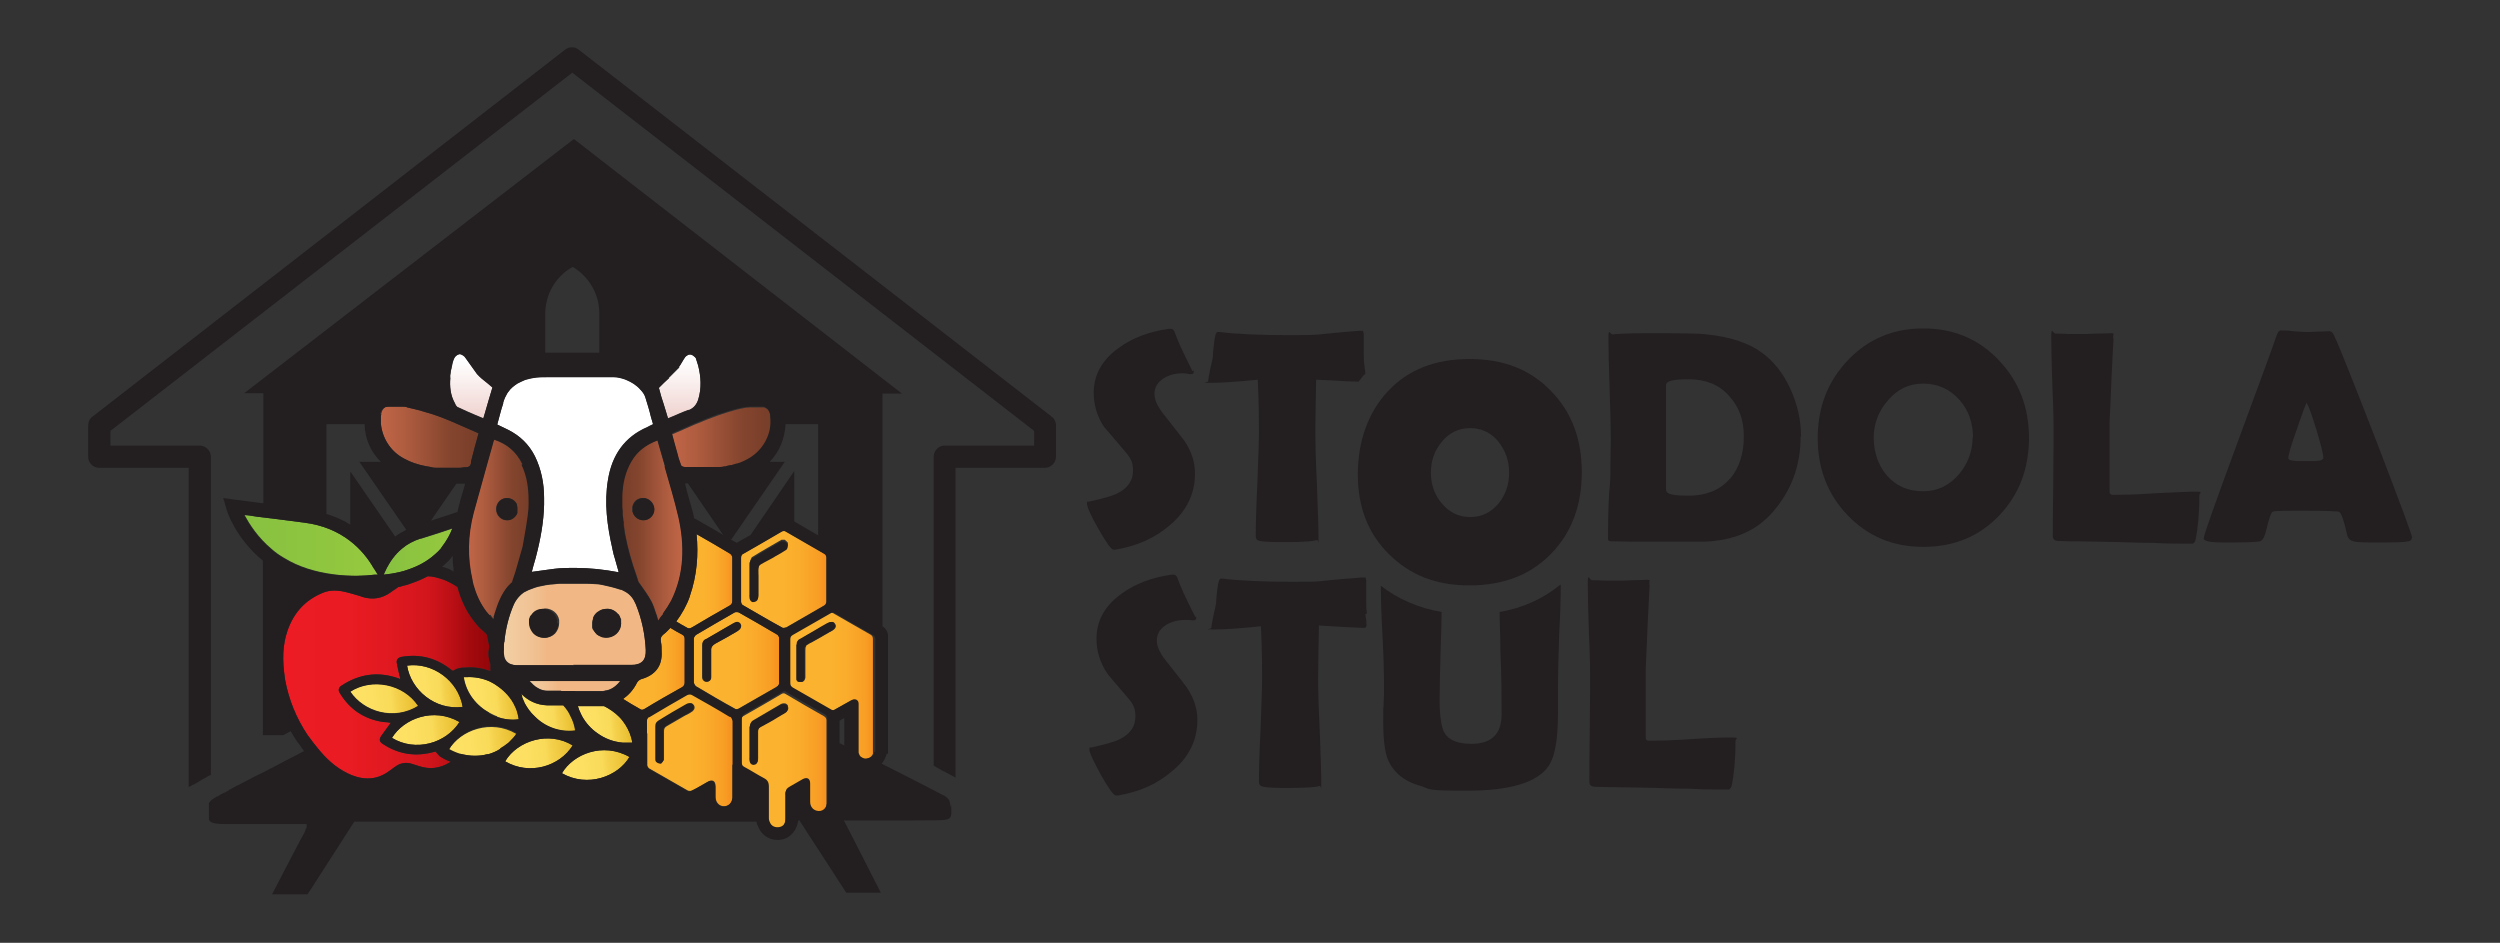 <?xml version="1.0" encoding="UTF-8"?>
<svg id="Vrstva_1" data-name="Vrstva 1" xmlns="http://www.w3.org/2000/svg" xmlns:xlink="http://www.w3.org/1999/xlink" version="1.1" viewBox="0 0 629.5 237.4">
  <rect x="0" y="0" width="629.5" height="237.4" fill="#333333" stroke="none"/>
  <defs>
    <style>
      .cls-1 {
        fill: url(#linear-gradient);
      }

      .cls-1, .cls-2, .cls-3, .cls-4, .cls-5, .cls-6, .cls-7, .cls-8, .cls-9, .cls-10, .cls-11, .cls-12, .cls-13, .cls-14, .cls-15, .cls-16, .cls-17, .cls-18, .cls-19, .cls-20, .cls-21, .cls-22, .cls-23, .cls-24, .cls-25, .cls-26, .cls-27, .cls-28, .cls-29 {
        stroke-width: 0px;
      }

      .cls-2 {
        fill: url(#Nepojmenovaný_přechod_12);
      }

      .cls-3 {
        fill: url(#Nepojmenovaný_přechod_82);
      }

      .cls-4 {
        fill: url(#Nepojmenovaný_přechod_88);
      }

      .cls-5 {
        fill: url(#Nepojmenovaný_přechod_46);
      }

      .cls-6 {
        fill: url(#Nepojmenovaný_přechod_43);
      }

      .cls-7 {
        fill: url(#Nepojmenovaný_přechod_112-2);
      }

      .cls-8 {
        fill: url(#Nepojmenovaný_přechod_112);
      }

      .cls-9 {
        fill: #231f20;
      }

      .cls-10 {
        fill: url(#linear-gradient-2);
      }

      .cls-11 {
        fill: #fff;
      }

      .cls-12 {
        fill: url(#Nepojmenovaný_přechod_88-4);
      }

      .cls-13 {
        fill: url(#Nepojmenovaný_přechod_88-3);
      }

      .cls-14 {
        fill: url(#Nepojmenovaný_přechod_88-2);
      }

      .cls-15 {
        fill: url(#Nepojmenovaný_přechod_82-2);
      }

      .cls-16 {
        fill: url(#Nepojmenovaný_přechod_12-4);
      }

      .cls-17 {
        fill: url(#Nepojmenovaný_přechod_12-3);
      }

      .cls-18 {
        fill: url(#Nepojmenovaný_přechod_12-2);
      }

      .cls-19 {
        fill: url(#Nepojmenovaný_přechod_12-5);
      }

      .cls-20 {
        fill: url(#Nepojmenovaný_přechod_12-6);
      }

      .cls-21 {
        fill: url(#Nepojmenovaný_přechod_12-7);
      }

      .cls-22 {
        fill: url(#Nepojmenovaný_přechod_12-8);
      }

      .cls-23 {
        fill: url(#Nepojmenovaný_přechod_12-9);
      }

      .cls-24 {
        fill: url(#Nepojmenovaný_přechod_46-4);
      }

      .cls-25 {
        fill: url(#Nepojmenovaný_přechod_46-5);
      }

      .cls-26 {
        fill: url(#Nepojmenovaný_přechod_46-3);
      }

      .cls-27 {
        fill: url(#Nepojmenovaný_přechod_46-6);
      }

      .cls-28 {
        fill: url(#Nepojmenovaný_přechod_46-7);
      }

      .cls-29 {
        fill: url(#Nepojmenovaný_přechod_46-2);
      }
    </style>
    <linearGradient id="Nepojmenovaný_přechod_12" data-name="Nepojmenovaný přechod 12" x1="88.5" y1="176.7" x2="105.1" y2="175.2" gradientUnits="userSpaceOnUse">
      <stop offset="0" stop-color="#fee265"/>
      <stop offset=".3" stop-color="#fde062"/>
      <stop offset=".6" stop-color="#f9da59"/>
      <stop offset=".7" stop-color="#f4d04b"/>
      <stop offset=".9" stop-color="#ecc336"/>
      <stop offset="1" stop-color="#e6b826"/>
    </linearGradient>
    <linearGradient id="Nepojmenovaný_přechod_12-2" data-name="Nepojmenovaný přechod 12" x1="103" y1="173.4" x2="115.9" y2="172.3" xlink:href="#Nepojmenovaný_přechod_12"/>
    <linearGradient id="Nepojmenovaný_přechod_12-3" data-name="Nepojmenovaný přechod 12" x1="98.6" y1="184.6" x2="115.8" y2="183" xlink:href="#Nepojmenovaný_přechod_12"/>
    <linearGradient id="Nepojmenovaný_přechod_12-4" data-name="Nepojmenovaný přechod 12" x1="112.8" y1="187.5" x2="130" y2="186" xlink:href="#Nepojmenovaný_přechod_12"/>
    <linearGradient id="Nepojmenovaný_přechod_12-5" data-name="Nepojmenovaný přechod 12" x1="117.2" y1="176.4" x2="130.2" y2="175.2" xlink:href="#Nepojmenovaný_přechod_12"/>
    <linearGradient id="Nepojmenovaný_přechod_12-6" data-name="Nepojmenovaný přechod 12" x1="131.7" y1="180" x2="144.5" y2="178.8" xlink:href="#Nepojmenovaný_přechod_12"/>
    <linearGradient id="Nepojmenovaný_přechod_12-7" data-name="Nepojmenovaný přechod 12" x1="127.1" y1="190.5" x2="144.3" y2="189" xlink:href="#Nepojmenovaný_přechod_12"/>
    <linearGradient id="Nepojmenovaný_přechod_12-8" data-name="Nepojmenovaný přechod 12" x1="141.4" y1="193.4" x2="158.6" y2="191.9" xlink:href="#Nepojmenovaný_přechod_12"/>
    <linearGradient id="Nepojmenovaný_přechod_12-9" data-name="Nepojmenovaný přechod 12" x1="146" y1="182.9" x2="158.8" y2="181.8" xlink:href="#Nepojmenovaný_přechod_12"/>
    <linearGradient id="Nepojmenovaný_přechod_46" data-name="Nepojmenovaný přechod 46" x1="162.9" y1="188.9" x2="184.4" y2="188.9" gradientUnits="userSpaceOnUse">
      <stop offset="0" stop-color="#fcb430"/>
      <stop offset=".5" stop-color="#fbb22e"/>
      <stop offset=".7" stop-color="#faab2b"/>
      <stop offset=".9" stop-color="#f89e25"/>
      <stop offset="1" stop-color="#f7911e"/>
    </linearGradient>
    <linearGradient id="Nepojmenovaný_přechod_46-2" data-name="Nepojmenovaný přechod 46" x1="186.6" y1="191.8" x2="208.1" y2="191.8" xlink:href="#Nepojmenovaný_přechod_46"/>
    <linearGradient id="Nepojmenovaný_přechod_46-3" data-name="Nepojmenovaný přechod 46" x1="198.5" y1="172.6" x2="220" y2="172.6" xlink:href="#Nepojmenovaný_přechod_46"/>
    <linearGradient id="Nepojmenovaný_přechod_46-4" data-name="Nepojmenovaný přechod 46" x1="186.6" y1="145.8" x2="208.1" y2="145.8" xlink:href="#Nepojmenovaný_přechod_46"/>
    <linearGradient id="Nepojmenovaný_přechod_46-5" data-name="Nepojmenovaný přechod 46" x1="174.7" y1="166.4" x2="196.2" y2="166.4" xlink:href="#Nepojmenovaný_přechod_46"/>
    <linearGradient id="Nepojmenovaný_přechod_46-6" data-name="Nepojmenovaný přechod 46" x1="156.9" y1="168.4" x2="172.5" y2="168.4" xlink:href="#Nepojmenovaný_přechod_46"/>
    <linearGradient id="Nepojmenovaný_přechod_46-7" data-name="Nepojmenovaný přechod 46" x1="170.3" y1="146.3" x2="184.4" y2="146.3" xlink:href="#Nepojmenovaný_přechod_46"/>
    <linearGradient id="linear-gradient" x1="61.6" y1="137.4" x2="95.1" y2="137.4" gradientUnits="userSpaceOnUse">
      <stop offset="0" stop-color="#87c140"/>
      <stop offset="1" stop-color="#95c93f"/>
    </linearGradient>
    <linearGradient id="linear-gradient-2" x1="96.5" y1="138.9" x2="113.9" y2="138.9" xlink:href="#linear-gradient"/>
    <linearGradient id="Nepojmenovaný_přechod_43" data-name="Nepojmenovaný přechod 43" x1="71.4" y1="170.5" x2="123.5" y2="170.5" gradientUnits="userSpaceOnUse">
      <stop offset="0" stop-color="#ed1c24"/>
      <stop offset=".3" stop-color="#ea1b23"/>
      <stop offset=".5" stop-color="#e11920"/>
      <stop offset=".7" stop-color="#d2151c"/>
      <stop offset=".8" stop-color="#bd1016"/>
      <stop offset=".9" stop-color="#a30a0e"/>
      <stop offset="1" stop-color="#920609"/>
    </linearGradient>
    <linearGradient id="Nepojmenovaný_přechod_82" data-name="Nepojmenovaný přechod 82" x1="133.4" y1="172.7" x2="156.3" y2="172.7" gradientUnits="userSpaceOnUse">
      <stop offset="0" stop-color="#f2cfa5"/>
      <stop offset=".2" stop-color="#f1c293"/>
      <stop offset=".3" stop-color="#f1b885"/>
    </linearGradient>
    <linearGradient id="Nepojmenovaný_přechod_82-2" data-name="Nepojmenovaný přechod 82" x1="126.8" y1="157.2" x2="162.8" y2="157.2" xlink:href="#Nepojmenovaný_přechod_82"/>
    <linearGradient id="Nepojmenovaný_přechod_88" data-name="Nepojmenovaný přechod 88" x1="169" y1="110.1" x2="194.1" y2="110.1" gradientUnits="userSpaceOnUse">
      <stop offset="0" stop-color="#c26647"/>
      <stop offset=".3" stop-color="#ab5a3e"/>
      <stop offset=".7" stop-color="#85452e"/>
      <stop offset="1" stop-color="#773e29"/>
    </linearGradient>
    <linearGradient id="Nepojmenovaný_přechod_88-2" data-name="Nepojmenovaný přechod 88" x1="95.6" y1="110.2" x2="120.6" y2="110.2" xlink:href="#Nepojmenovaný_přechod_88"/>
    <linearGradient id="Nepojmenovaný_přechod_88-3" data-name="Nepojmenovaný přechod 88" x1="117.9" y1="133.4" x2="133.1" y2="133.4" xlink:href="#Nepojmenovaný_přechod_88"/>
    <linearGradient id="Nepojmenovaný_přechod_88-4" data-name="Nepojmenovaný přechod 88" x1="171.8" y1="133.5" x2="156.5" y2="133.5" xlink:href="#Nepojmenovaný_přechod_88"/>
    <linearGradient id="Nepojmenovaný_přechod_112" data-name="Nepojmenovaný přechod 112" x1="171" y1="105.4" x2="171" y2="89.1" gradientUnits="userSpaceOnUse">
      <stop offset="0" stop-color="#efd2ce"/>
      <stop offset=".6" stop-color="#faf1f0"/>
      <stop offset=".9" stop-color="#fff"/>
    </linearGradient>
    <linearGradient id="Nepojmenovaný_přechod_112-2" data-name="Nepojmenovaný přechod 112" x1="118.6" y1="105.4" x2="118.6" y2="89.1" xlink:href="#Nepojmenovaný_přechod_112"/>
  </defs>
  <g>
    <path class="cls-2" d="M105.3,177.7c-6.1,3.8-13.7,1.5-17.1-3.6,5.4-3.5,13.4-2,17.1,3.6Z"/>
    <path class="cls-18" d="M102.5,167.6c6.3-.9,12.9,3.7,14,10.4-6.9.9-13-4.2-14-10.4Z"/>
    <path class="cls-17" d="M115.7,181.8c-3.4,5.4-11.1,7.6-17,4,2.9-4.8,10.4-7.8,17-4Z"/>
    <path class="cls-16" d="M115.8,190s0,0,0,0c-1-.3-1.9-.7-2.8-1.2,2.9-4.9,10.6-7.8,17-4-.3.5-.6.9-1,1.3,0,0-.2.2-.3.3-.4.4-.7.8-1.2,1.1s-.9.7-1.3.9c0,0-.2.1-.3.2-.9.6-1.9,1-2.9,1.3-.1,0-.2,0-.3,0-1,.3-2.1.4-3.2.4h0s0,0,0,0c-1.2,0-2.4-.2-3.6-.5Z"/>
    <path class="cls-19" d="M125.3,180.4c-.7-.2-1.4-.6-2-.9,0,0,0,0,0,0-3.3-1.8-5.9-5-6.5-9,.3,0,.5,0,.8,0,2-.1,4,.3,5.8,1.1h0c.5.3,1,.5,1.4.8h0c2.2,1.4,4,3.3,5,5.6.4.8.6,1.6.8,2.5h0c0,.2,0,.4.1.6-1.8.3-3.8,0-5.6-.6h.1Z"/>
    <path class="cls-20" d="M144.9,184c-3.9.5-7.7-.9-10.3-3.6h0c-1.1-1-1.9-2.2-2.6-3.5-.2-.4-.4-.9-.6-1.4v-.2c-.1-.2-.1-.4-.2-.6,1.7,1.7,3.8,2.8,6.5,2.9,1.4,0,2.7,0,4.1,0,.7.8,1.4,1.7,1.8,2.7h0c.6,1.1,1,2.3,1.2,3.6Z"/>
    <path class="cls-21" d="M144.2,187.7c-3.3,5.3-10.9,7.6-17,4,3.1-5.2,11-7.7,17-4Z"/>
    <path class="cls-22" d="M141.5,194.7c2.8-4.8,10.3-7.9,17-4.1-2.9,4.9-10.5,7.8-17,4.1Z"/>
    <path class="cls-23" d="M156.8,187c-2.3-.2-4.5-1-6.4-2.4h0c-1.6-1.1-2.9-2.6-3.8-4.2h0c-.1-.2-.2-.4-.3-.6-.3-.6-.6-1.3-.8-2,2,0,4,0,6,0,.2,0,.4,0,.6,0,1.4.7,2.7,1.6,3.8,2.7h0c1.2,1.2,2.1,2.7,2.7,4.2h0c.3.8.5,1.5.6,2.3-.4,0-.8,0-1.2,0-.3,0-.6,0-.9,0h-.3Z"/>
  </g>
  <g>
    <path class="cls-5" d="M166.5,192.2c.3-.2.6-.7.7-1,0,0,0-.1,0-.2,0-2.3,0-4.6,0-6.9,0-.6.2-1,.8-1.3,1.4-.8,2.8-1.6,4.3-2.5.2-.1.5-.3.8-.4.2-.1.5-.3.7-.4.2-.1.4-.3.6-.4.3-.3.5-.6.5-.9,0-.2,0-.3-.1-.5,0,0-.1-.2-.2-.3s-.2-.1-.3-.2c-.4-.2-.9,0-1.5.3-1.1.6-2.2,1.3-3.3,1.9-.5.3-1,.6-1.5.9-.6.3-1.2.7-1.8,1.1-.7.4-1,.8-1,1.6,0,.5,0,1.1,0,1.6v2.3h0c0,1.1,0,2.1,0,3.1,0,.3,0,.7,0,1,0,0,0,.2,0,.3,0,.3.1.5.3.7.2.2.6.3.9.3,0,0,.2,0,.2,0ZM162.9,184.6v-3.3c0-.3.2-.8.5-.9h.1c3.2-1.9,6.4-3.8,9.6-5.6.3-.1.8-.2,1.1,0,3.2,1.8,6.4,3.6,9.5,5.5,0,0,0,0,.2,0,.3.2.5.7.6,1.1,0,3.2,0,6.3,0,9.5v9.1c0,.3,0,.5,0,.8-.1,1.3-1,2.2-2.2,2.2-1.2,0-2.1-1-2.1-2.3v-2.6c0-1.5-.8-2-2.1-1.2-1.3.7-2.5,1.5-3.8,2.1-.3.2-.9.2-1.2,0-3.2-1.8-6.4-3.7-9.6-5.5-.3-.2-.5-.6-.5-.9,0-1.9,0-3.8,0-5.6,0-.8,0-1.5,0-2.3Z"/>
    <path class="cls-29" d="M188.8,190.9c0,1,.4,1.5,1.1,1.5s0,0,0,0c.2,0,.3,0,.4-.1.4-.2.6-.6.6-1.3,0-2.3,0-4.5,0-6.8,0-.6.2-1,.7-1.3,1.5-.8,2.9-1.7,4.4-2.5.3-.2.7-.4,1-.6.2-.1.5-.3.7-.4.2,0,.3-.2.5-.4.3-.3.4-.7.2-1.1,0,0,0-.1,0-.2,0,0,0-.1-.1-.2-.2-.2-.3-.3-.6-.4-.1,0-.3,0-.5,0-.2,0-.4.1-.6.2-2.3,1.4-4.7,2.7-7,4.1-.4.2-.7.8-.7,1.3,0,1.3,0,2.7,0,4h0v4.1ZM186.6,192.5c0-2.6,0-5.3,0-7.9,0-1.1,0-2.1,0-3.2,0-.5.2-.8.6-1.1,0,0,0,0,0,0,3.2-1.8,6.3-3.6,9.5-5.5.4-.3.8-.3,1.2,0,0,0,0,0,0,0,3.2,1.9,6.3,3.7,9.5,5.5.5.3.7.6.7,1.1,0,3.5,0,7,0,10.5s0,6.9,0,10.4c0,1.7-1.3,2.8-2.8,2.3-.9-.3-1.5-1.1-1.5-2.2,0-1.5,0-3.1,0-4.6,0-1.3-.8-1.7-1.9-1.1-1.1.6-2.2,1.3-3.3,1.9-.7.4-1,.8-.9,1.6,0,2.1,0,4.2,0,6.2,0,1.5-.8,2.4-2.1,2.4-1,0-1.7-.5-2-1.4,0-.3-.2-.6-.2-1,0-2.7,0-5.4,0-8,0-1.1-.3-1.7-1.3-2.2-1.7-.9-3.2-1.9-4.9-2.8-.5-.3-.6-.5-.6-1.1Z"/>
    <path class="cls-26" d="M200.7,171.1c0,.3.3.5.6.6,0,0,.2,0,.3,0s.3,0,.5,0c.4-.2.6-.5.7-1.1,0-.2,0-.4,0-.6,0-1,0-2,0-3h0c0-1.1,0-2,0-3.1,0-.5,0-.9.2-1.2,0-.2.2-.3.4-.4s.2-.1.3-.2c0,0,.2,0,.3-.2,0,0,.2,0,.3-.1,1.3-.7,2.5-1.4,3.7-2.1.5-.3,1-.6,1.6-.9.8-.5,1.1-1.1.7-1.7-.2-.3-.4-.5-.7-.5-.3,0-.7,0-1.1.3-1,.6-2,1.2-3.1,1.8-1.3.7-2.5,1.5-3.8,2.2-.2,0-.4.2-.5.4-.2.3-.4.6-.3,1v4.1c0,1.4,0,2.8,0,4.3,0,.2,0,.3,0,.4ZM208.6,178.5c-3.2-1.8-6.4-3.7-9.6-5.5-.4-.3-.6-.5-.6-1.1,0-3.7,0-7.3,0-11,0-.5.1-.8.6-1.1,3.2-1.8,6.4-3.7,9.6-5.5.3-.2.8-.2,1,0,3.2,1.8,6.4,3.7,9.6,5.5.5.3.6.6.6,1.2,0,4.6,0,9.2,0,13.8s0,8.9,0,13.4c0,.4,0,.8,0,1.2,0,.1,0,.2,0,.4-.2.5-.6.9-1.1,1.1-.2,0-.4.1-.6.2-.2,0-.4,0-.6,0s-.4-.1-.6-.2-.2-.1-.3-.2c0,0-.1,0-.2-.1-.1-.1-.2-.3-.3-.4h0c0-.2-.2-.4-.2-.6,0-.2,0-.3,0-.5,0-3.7,0-7.3,0-11s0-.5,0-.8c0-1-.9-1.4-1.7-.9-1.4.8-2.7,1.5-4.1,2.3-.4.3-.8.3-1.2,0Z"/>
    <path class="cls-24" d="M188.8,149.9c0,.6.3,1.1.7,1.3,0,0,.2,0,.3,0h.1c.8,0,1.1-.6,1.1-1.3,0-.8,0-1.6,0-2.4v-.9c0-.4,0-.8,0-1.2,0-.3,0-.6,0-.9,0-.8-.1-1.7.2-2.3.1-.2.3-.4.5-.5s.4-.3.7-.4c.5-.3,1.1-.5,1.5-.8.5-.3.9-.5,1.4-.8.9-.5,1.8-1,2.7-1.6.2-.1.3-.4.4-.7,0-.2,0-.4,0-.6,0-.3-.5-.6-.8-.9-.1,0-.2,0-.3,0-.1,0-.2,0-.3,0s0,0-.2,0c-2.4,1.4-4.9,2.8-7.3,4.3-.2,0-.3.3-.4.5s-.2.5-.2.7h0c0,2.8,0,5.5,0,8.2ZM186.6,145.8c0-1.8,0-3.6,0-5.4,0-.6.2-.9.7-1.1,3.2-1.8,6.4-3.7,9.5-5.5.4-.2.7-.3,1.1,0,3.2,1.9,6.5,3.7,9.7,5.6.3.2.5.6.5.9,0,3.7,0,7.5,0,11.2,0,.3-.3.8-.5.9-1.3.7-2.5,1.5-3.8,2.2-2,1.1-3.9,2.3-5.9,3.4-.3.1-.8.2-1,0-3.3-1.8-6.5-3.7-9.8-5.6-.3-.1-.5-.6-.5-.9,0-1.5,0-2.9,0-4.4h0v-1.2Z"/>
    <path class="cls-25" d="M184.6,157c-2.3,1.3-4.6,2.7-6.9,4,0,0,0,0-.1,0-.5.3-.8.8-.8,1.4,0,1.3,0,2.6,0,3.9v2.1c0,.7,0,1.4,0,2.1,0,.3,0,.5.2.7.2.3.5.5.9.5h0c.7,0,1-.5,1.1-1.1v-.7c0-.8,0-1.5,0-2.2,0-1.3,0-2.5,0-3.7,0-.1,0-.2,0-.3,0-.8.4-1.2,1.1-1.6,1.9-1,3.7-2.1,5.5-3.1.5-.3.8-.6.8-1,0-.2,0-.4-.1-.7,0,0,0,0,0,0-.4-.6-1-.7-1.8-.2ZM174.7,171.9c0-3.7,0-7.4,0-11.1,0-.3.3-.7.5-.9,3.2-1.9,6.5-3.8,9.8-5.7.2-.1.7-.1,1,0,3.2,1.8,6.5,3.7,9.7,5.6.3.2.5.6.5,1,0,1.9,0,3.7,0,5.6s0,3.6,0,5.4c0,.5-.1.8-.6,1.1-3.2,1.8-6.4,3.7-9.6,5.5-.3.2-.8.2-1,0-3.3-1.8-6.5-3.7-9.7-5.6-.3-.2-.5-.6-.6-1Z"/>
    <path class="cls-27" d="M161.1,178.5c-1.4-.8-2.8-1.6-4.2-2.5,1.4-1,2.6-2.3,3.5-4.1.2-.4.7-.8,1.1-.9,3.5-1,5.3-3.3,5.1-6.9,0-.9,0-1.7-.2-2.6-.1-.7,0-1.2.6-1.7.7-.5,1.2-1.1,1.8-1.7,1,.6,2,1.2,3,1.7.5.3.6.6.6,1.1,0,1.9,0,3.8,0,5.6s0,3.6,0,5.4c0,.5-.2.8-.6,1.1-3.2,1.8-6.4,3.6-9.5,5.5-.5.3-.8.3-1.2,0Z"/>
    <path class="cls-28" d="M170.3,156.4c1.4-1.9,2.6-4,3.4-6.3,1.8-5.2,2.2-10.4,1.7-15.6h0c2.8,1.6,5.6,3.2,8.4,4.9.3.2.6.6.6,1,0,1.2,0,2.3,0,3.5h0c0,.7,0,1.4,0,2.1,0,1.8,0,3.6,0,5.3,0,.6-.2.9-.7,1.2-3.2,1.8-6.3,3.6-9.5,5.5-.5.3-.9.3-1.3,0-.9-.5-1.8-1-2.6-1.5Z"/>
  </g>
  <path class="cls-1" d="M94.2,143.1l1,1.6h-.5s-.3,0-.3,0c-2.3.3-6,.5-10.4-.1-4.6-.6-8.8-1.9-12.4-4.1-1.2-.7-2.2-1.4-3.1-2.2-3.6-3-5.7-6.4-6.9-8.6.8,0,1.8.2,3.1.4,2.7.3,6.5.8,11.9,1.5,9.6,1.2,14.9,6.9,17.5,11.5Z"/>
  <path class="cls-10" d="M105.9,135.7c3.8-1.2,6.3-2,8-2.6-.5,1.4-1.4,3.1-2.8,4.9-.4.5-1,1.1-1.6,1.6h0c-1.9,1.7-4.2,3-7,3.9-.6.2-1.2.4-1.7.5-1.7.4-3.1.6-4.2.7l.8-1.7c.8-1.5,2-3.4,4-5,1.2-1,2.7-1.8,4.5-2.4Z"/>
  <path class="cls-6" d="M100.3,170.8c-5.1-1.8-9.9-1.1-14.4,1.9-.6.4-.8,1.1-.4,1.7,2.5,4.2,6.2,6.7,11,7.4.6,0,1.3.1,1.9.2-.1.2-.2.3-.3.4-.7,1-1.4,1.9-2.1,2.9-.6.9-.5,1.5.5,2.1,4,2.6,8.3,3.2,12.9,1.9.2,0,.3,0,.5-.1,0,0,0,.1-.1.2.3.3.6.7.9,1,.9.6,1.8,1.1,2.8,1.4,0,0-.2.1-.3.2-2.5,1.5-5,1.8-7.7.9-.7-.2-1.3-.4-1.9-.6-1.4-.4-2.8-.2-4,.7l-.3.2-1.1.8c-2.9,2.2-6,2.6-9.6,1.2-2.9-1.2-5.5-3.1-8.1-6.2-1.1-1.3-2.1-2.6-3.1-4-2.8-4.2-4.7-8.9-5.6-13.8-.8-5.2-.6-8.9.6-12.4,1.6-4.6,4.5-7.7,8.8-9.5,1.9-.8,3.9-.8,6.7,0,1,.3,1.9.5,2.8.8l.5.2c2.6.8,5,.4,7.1-1.1l.7-.5c.5-.3.9-.6,1.3-.9.4,0,.8-.2,1.2-.3.6-.1,1.3-.3,2-.6,1.5-.5,2.9-1.1,4.2-1.8,1.3,0,2.6.4,4.1.9,1.2.5,2.3,1.1,3.4,1.8,1,3.8,2.7,7.2,5.5,10.2.6.6,1.4,1.2,1.9,1.8.2.9.4,1.9.6,2.9,0,.6-.2,1.1-.2,1.7,0,1.1.2,2,.5,2.9,0,.6,0,1.1,0,1.7-1.9-.7-4-1.1-6.2-.9-.6,0-1.2,0-1.8.2-.5,0-1,.4-1.4.6,0,0-.2,0-.3-.1-3.8-3.1-8-4.2-12.7-3.4-.9.2-1.3.7-1.2,1.5.2,1.2.5,2.4.8,3.6,0,.1,0,.3.1.5-.2,0-.4-.2-.5-.2Z"/>
  <g>
    <path class="cls-3" d="M141.3,173.9c-1.1,0-2.2,0-3.4,0-.9,0-1.7-.2-2.5-.7-.8-.4-1.4-1.1-2.1-1.8h22.9c-1,1.3-2.1,2.1-3.4,2.4-.4,0-.7.2-1.1.2-2.3,0-4.6,0-6.9,0s-1.5,0-2.3,0-.8,0-1.2,0,0,0,0,0Z"/>
    <path class="cls-15" d="M155.6,154.7c-.6-.8-1.6-1.4-2.7-1.4-.9,0-1.7.2-2.3.7,0,0-.1,0-.2.1-.5.4-.9.9-1.1,1.5,0,0,0,.1,0,.2,0,.3-.2.7-.2,1h0c0,.4,0,.7,0,1,0,0,0,.1,0,.2,0,.3.2.6.4.8h0c.2.3.4.5.6.8,0,0,0,0,.1,0,.2.2.5.4.8.5.5.2,1,.3,1.5.4,2.1,0,3.8-1.5,3.9-3.6h0c0-.3,0-.6,0-.8v-.2c-.1-.2-.2-.4-.3-.6h0c-.1-.3-.2-.5-.4-.7,0,0,0,0,0,0ZM136.9,153.3c-.9,0-1.8.4-2.4.9-.2.2-.4.4-.5.6h0c-.1.2-.3.4-.4.6,0,0,0,0,0,0,0,.2-.2.4-.2.6,0,0,0,0,0,.1,0,.3,0,.5,0,.8,0,.8.2,1.5.7,2.1.7,1,1.8,1.6,3.1,1.6,1,0,1.9-.4,2.6-1.1.6-.7,1-1.6,1-2.6,0-.3,0-.5,0-.8-.3-1.7-1.8-2.9-3.6-2.9ZM127,161.7c.3-3.3,1.1-6.5,2.4-9.5.2-.4.4-.8.7-1.2.5-.7,1.1-1.3,1.8-1.8.4-.2.8-.4,1.2-.6,0,0,0,0,0,0,.5-.2,1.1-.4,1.6-.6.5-.2,1.1-.3,1.6-.4.8-.2,1.5-.3,2.3-.4.8,0,1.6-.2,2.4-.2h.2c.1,0,.3,0,.4,0,1.7,0,3.5,0,5.2,0h0c1.1,0,2.1,0,3.2.1.5,0,1.1.1,1.6.2h0c1.5.3,3.1.7,4.6,1.2.3,0,.6.2.8.3,1.3.6,2.3,1.6,2.9,3,0,.1.2.3.2.4h0c1.5,3.7,2.3,7.5,2.5,11.5.1,2.6-1,3.8-3.7,3.8-4.8,0-9.7,0-14.6,0h-14s0,0,0,0c-.6,0-1.2,0-1.6-.2-.3,0-.6-.2-.8-.3-1-.6-1.4-1.6-1.3-3.4,0-.3,0-.7,0-1,0-.3,0-.6.1-1Z"/>
  </g>
  <path class="cls-4" d="M174.8,117.9h0c-.4,0-.7,0-1,0,0,0-.2,0-.3,0-.2,0-.4,0-.6,0,0,0-.2,0-.2,0-.2,0-.4,0-.6-.1,0,0,0,0,0,0-.1,0-.3-.1-.4-.2h-.1c0-.2-.2-.3-.2-.4,0,0,0,0,0-.2,0-.1-.2-.3-.2-.5-.2-.5-.4-1.1-.6-2-.5-1.7-.9-3.3-1.4-5.1,1.9-.8,3.7-1.6,5.5-2.4h0c2.1-.9,4.2-1.7,6.4-2.5,0,0,0,0,0,0,.9-.3,1.9-.6,2.8-.9.2,0,.5-.1.7-.2,1-.3,2-.5,3.1-.7.4,0,.7-.1,1.1-.1.4,0,.8,0,1.1,0,.8,0,1.5,0,2.2,0,.3,0,.5,0,.7.2.7.3,1,.9,1.2,1.7,0,.4.1.9.1,1.3,0,.4,0,.8,0,1.1-.2,3.6-2.4,7.1-5.8,8.9-.4.2-.8.4-1.2.6-.5.2-.9.4-1.4.5,0,0,0,0-.1,0-.5.1-.9.3-1.3.4,0,0-.2,0-.2,0-.4,0-.9.2-1.3.3h-.3c-.4.1-.8.2-1.2.2s-.3,0-.4,0c-.4,0-.8,0-1.2,0-.2,0-.4,0-.6,0-.3,0-.7,0-1,0h-1.6c-.6,0-1.1,0-1.6,0Z"/>
  <path class="cls-14" d="M97.1,102.5c.2,0,.4-.1.6-.1.8,0,1.6,0,2.5,0,.4,0,.8,0,1.2,0,.4,0,.8,0,1.2.2h0c1,.2,2,.5,2.9.7.2,0,.4.1.7.2.9.3,1.8.5,2.7.8,0,0,0,0,0,0,2.1.7,4.1,1.5,6.1,2.4h0c1.8.8,3.7,1.6,5.5,2.4-.7,2.4-1.3,4.8-1.9,7.1,0,0,0,0,0,.2,0,.2,0,.4-.1.5,0,.3-.4.6-.7.7,0,0,0,0,0,0,0,0,0,0,0,0-.6,0-1.3.1-1.9.2-.5,0-1,0-1.5,0-.2,0-.3,0-.5,0-.6,0-1.2,0-1.7,0h-.1c-.6,0-1.2,0-1.8,0h0c-.6,0-1.2,0-1.8-.2h0c-1.9-.3-3.7-.7-5.5-1.5-.4-.2-.8-.4-1.2-.6-3.5-1.8-5.6-5.3-5.9-8.9,0-.4,0-.7,0-1.1,0-.4,0-.9.1-1.3.2-1,.7-1.6,1.4-1.9Z"/>
  <path class="cls-13" d="M130.2,127.1c-.4-1-1.4-1.7-2.6-1.7-1.5,0-2.7,1.2-2.7,2.8s1.3,2.9,2.8,2.8c1.2,0,2.1-.8,2.5-1.8,0,0,0,0,0-.1,0-.1,0-.3,0-.4,0-.2,0-.4,0-.6v-.5c0-.1-.1-.2-.2-.3,0,0,0,0,0-.2ZM123.2,154.9c0,0-.1-.1-.2-.2-.2-.2-.4-.5-.6-.7,0,0,0,0,0,0-1.6-2.1-2.6-4.4-3.3-6.9,0,0,0,0,0,0,0-.3-.2-.6-.2-1-1.3-5.7-1.2-11.3.3-17,1.1-4,2.2-7.9,3.3-11.9.5-1.9,1.1-3.8,1.6-5.7,0-.2.1-.4.3-.8,3.3,1.1,5.6,3.1,7.1,6.2,1.4,2.9,1.8,6,1.8,9.2,0,.2,0,.5,0,.7,0,1.5-.1,2.9-1.5,10.7l-1.8,6.3c-.3.8-.5,1.6-.8,2.4,0,.2-.1.4-.3.5-.3.3-.6.6-.8.8-1.7,2-2.6,4.4-3.4,7,0,.2-.1.4-.2.6,0,.1,0,.2,0,.4v.4c-.5-.3-.7-.7-1-1.1Z"/>
  <path class="cls-12" d="M159.3,128.9c.3,1.2,1.4,2.1,2.7,2.1,1.5,0,2.7-1.3,2.7-2.8,0-1.6-1.2-2.8-2.8-2.8s-2.4.9-2.7,2.2h0c0,.2,0,.5,0,.7h0c0,.2,0,.4,0,.6h0ZM156.9,131.2l-.2-1.5c0-.7,0-1.5-.1-2.2,0,0,0,0,0-.1,0-.9,0-1.8,0-2.6.1-3,.7-6,2.3-8.7,1.5-2.6,3.7-4.2,6.6-5.3.6,2.2,1.3,4.4,1.9,6.6,1.2,4.2,2.5,8.5,3.5,12.8,1.6,7.1,1.5,14.3-1.8,21-.6,1.1-1.3,2.2-2.1,3.3v.2c-.5.5-.8,1-1.2,1.6-.1-.4-.2-.7-.3-1,0-.2-.1-.4-.2-.6h0c-.4-1.2-.7-2.2-1.2-3.2-.8-1.5-1.8-2.9-2.8-4.3-.2-.3-.5-.6-.6-1-.1-.3-.2-.6-.3-1h0c-1.3-3.6-2.3-7.2-3-10.9h0c-.1-.7-.2-1.4-.3-2.2,0-.2,0-.5,0-.8Z"/>
  <g>
    <path class="cls-8" d="M170.9,92.4c.5-.6.8-1.3,1.2-1.9.1-.2.3-.4.4-.6.1-.2.4-.4.6-.5.2-.2.5-.2.7-.2.3,0,.7.2,1,.5.2.1.3.3.4.4.2.7.4,1.3.6,1.9.7,2.8.9,5.7,0,8.6-.4,1.2-1.1,2.1-2.3,2.6,0,0-.1,0-.2,0-1.7.6-3.3,1.4-5.1,2.1-.2-.7-.4-1.3-.6-2-.4-1.2-.7-2.4-1.1-3.5-.2-.7-.4-1.5-.6-2.2.9-.9,1.7-1.7,2.6-2.5,0,0,0,0,0,0,.9-.9,1.7-1.7,2.6-2.6Z"/>
    <path class="cls-7" d="M117.1,89.9c.5.7,1,1.4,1.5,2.1.5.7,1,1.4,1.5,2.1.8.9,1.7,1.6,2.6,2.3.4.4.9.7,1.3,1.1-.7,2.2-1.3,4.5-2,6.8-.1.4-.2.7-.3,1-1.4-.6-2.7-1.1-4-1.7-.8-.4-1.6-.7-2.4-1.1-.2,0-.4-.4-.6-.6,0,0,0-.2-.1-.3-1.2-2.1-1.4-4.3-1.2-6.6,0-.4,0-.8.1-1.1,0-.4.1-.8.2-1.1.2-.9.3-1.8.7-2.6.2-.5.8-1,1.4-1.1.4,0,1.1.4,1.4.8Z"/>
  </g>
  <path class="cls-11" d="M154.2,138.2h0c.2,1,.4,1.8.7,2.7.3,1.1.6,2.1.9,3.2-3.7-.7-7.3-1.1-11-1.1s-4.3.1-6.5.4c-1.4.2-2.9.4-4.4.6.1-.5.3-1,.4-1.5h0c.4-1.4.8-2.7,1.1-4.1,1-4.2,1.7-8.6,1.6-13,0-3.7-.7-7.2-2.3-10.5-1.5-3-3.8-5.2-6.8-6.7-.8-.4-1.7-.8-2.7-1.3.5-1.7.9-3.6,1.5-5.3,0,0,0-.2,0-.3.2-.6.4-1.2.7-1.7.2-.3.3-.7.6-1,.6-.9,1.4-1.5,2.3-2.1.6-.3,1.2-.6,1.9-.9.7-.2,1.4-.4,2.1-.5,1.2-.2,2.4-.2,3.5-.2,5.2,0,10.3,0,15.5,0,.4,0,.8,0,1.2,0,1.1,0,2.2.3,3.2.7.7.3,1.3.6,1.9,1,.6.4,1.2.9,1.7,1.5.5.5,1,1.2,1.2,1.9.5,1.6,1,3.2,1.4,4.9.2.6.3,1.1.5,1.7,0,0,0,.1,0,.2-.5.2-1,.5-1.4.7-5.8,2.5-8.9,7.1-9.9,13.2-1,5.9-.2,11.7,1.1,17.4Z"/>
  <path class="cls-9" d="M607.3,135.4c0,.5-.3.8-.9.9-.7.2-3,.3-6.9.3s-5.8,0-6.9-.3c-.8-.2-1.4-.7-1.6-1.7-.8-3.6-1.5-5.5-2-5.7-.4-.2-3.7-.3-10-.3s-6.5.1-6.8.3c-.4.4-.9,1.7-1.4,4-.5,2.1-1,3.2-1.7,3.4-.9.2-3.7.3-8.5.3s-5.7-.4-5.7-1.1,2.8-8.6,8.4-23.8c6.1-16.5,9.4-25.5,9.9-27.1.3-1,.7-1.4,1.1-1.4.7,0,1.7,0,3.1.2,1.4.1,2.5.2,3.2.2s1.6,0,3-.1c1.3,0,2.3-.1,2.9-.1s.9.4,1.3,1.2c1.2,2.6,4.8,11.6,10.7,26.8,5.9,15.4,8.9,23.4,8.9,24.1ZM585,115.6c0-.1,0-.3,0-.5,0-.8-.6-3.1-1.7-6.8-1.1-3.6-1.9-5.9-2.5-6.9-.5,1.1-1.4,3.5-2.6,7.1-1.4,3.9-2,6.2-2,6.8s.8.7,2.2.8c.8,0,2,0,3.8,0s2.6-.2,2.7-.6Z"/>
  <path class="cls-9" d="M532.2,85.3c-.3,4.7-.6,11.7-1,21v9.8c0,3.2,0,5.5,0,7v.9c0,.3.3.5.6.6h1c2.2,0,5.6-.1,10-.4,4.5-.2,7.8-.4,10-.4s1,.3,1,.9c0,4.2-.3,7.9-.9,11-.1.6-.4,1-.8,1.2-.1,0-.6,0-1.5,0-2.1,0-4.9,0-8.3-.2-4.5,0-7.3-.2-8.4-.2l-11.1-.2c-1.1,0-2.7,0-4.8-.1-.7-.1-1.1-.5-1.1-1.2,0-2.7,0-6.8.1-12.2,0-5.4.1-9.5.1-12.2s0-7.2-.3-12.9c-.2-5.7-.3-10.1-.3-12.9s.4-.8,1.1-.8,1.9,0,3.3.1c1.5,0,2.6,0,3.3,0s2,0,3.7-.1c1.6,0,2.8-.1,3.7-.1s.5.2.5.7v.5Z"/>
  <path class="cls-9" d="M510.9,110.2c0,7.8-2.5,14.3-7.4,19.5-5,5.3-11.4,8-19.2,8s-14-2.7-19.1-8c-5-5.2-7.5-11.7-7.5-19.4s2.5-14.2,7.5-19.5c5.1-5.4,11.4-8.1,19.1-8.1s14,2.7,19.1,8.1c5,5.3,7.5,11.8,7.5,19.5ZM496.8,110.2c0-3.7-1.1-6.9-3.4-9.5-2.4-2.7-5.4-4.1-9.1-4.1s-6.5,1.4-8.9,4.2c-2.4,2.7-3.6,5.9-3.6,9.4s1.1,7,3.3,9.5c2.3,2.7,5.4,4,9.1,4s6.5-1.4,9-4.2c2.3-2.7,3.5-5.8,3.5-9.4Z"/>
  <path class="cls-9" d="M453.4,109.9c0,7.3-2.3,13.6-7,19-4.1,4.8-10,7.3-17.5,7.5-1.4,0-5.4,0-11.9,0s-3.1,0-5.5,0c-2.4,0-4.3-.1-5.5-.1s-1.1-.3-1.1-.9c0-2.6,0-6.5.3-11.6.2-1.6.3-3.3.3-5s0-1.2,0-1.7c0-2.6.1-4.7.1-6.4,0-2.8-.1-7.1-.3-12.8-.2-5.7-.3-10-.3-12.8s.4-.8,1.1-.9c1.8-.2,4.7-.3,8.7-.3,7.7,0,12.6,0,14.9.3,5.9.6,10.5,2.1,13.8,4.5,3.1,2.2,5.6,5.4,7.4,9.4,1.7,3.8,2.6,7.7,2.6,11.8ZM435.6,120.6c2.3-2.7,3.5-6.3,3.5-10.7s-1.3-7.6-3.8-10.3c-2.5-2.8-5.9-4.1-10.1-4.1s-5.7.5-5.7,1.5c0,1.5,0,3.7,0,6.6,0,3,0,5.2,0,6.6s0,3.6,0,6.5c0,2.9,0,5.1,0,6.5s2,1.6,6,1.6,7.7-1.4,10.1-4.3Z"/>
  <path class="cls-9" d="M415.4,147.3c-.3,4.6-.6,11.7-1,21v9.8c0,3.2,0,5.5,0,6.9,0,.3,0,.6,0,.9,0,.3.2.5.6.6h1c2.2,0,5.6-.1,10-.4s7.8-.4,10-.4,1,.3,1,.9c0,4.2-.3,7.9-.9,11-.1.6-.4,1-.8,1.2-.1,0-.6,0-1.5,0-2.1,0-4.9,0-8.3-.2-4.4,0-7.2-.2-8.3-.2l-11.1-.2c-1.1,0-2.7,0-4.8-.1-.7-.1-1.1-.5-1.1-1.2,0-2.7,0-6.8.1-12.1,0-5.4.1-9.4.1-12.1s0-7.2-.3-12.9c-.2-5.7-.3-10-.3-12.9s.4-.8,1.1-.8,1.8,0,3.3.1c1.5,0,2.6,0,3.3,0s2,0,3.6-.1c1.6,0,2.8-.1,3.7-.1s.5.2.5.7v.5Z"/>
  <path class="cls-9" d="M390.5,98.4c5.2,5.3,7.8,12.1,7.8,20.5s-2.6,15.3-7.8,20.6c-5.2,5.3-12,7.9-20.5,7.9s-14.9-2.6-20.2-7.8c-5.3-5.2-7.9-11.9-7.9-20.1s2.5-15.6,7.6-21c5-5.4,11.9-8.1,20.5-8.1s15.2,2.6,20.4,7.9ZM377.4,126.7c1.7-2.1,2.6-4.7,2.6-7.7s-.9-5.5-2.7-7.8c-1.8-2.2-4.2-3.4-7.1-3.4s-5.4,1.2-7.2,3.5c-1.8,2.2-2.7,4.7-2.7,7.7s.9,5.6,2.7,7.7c1.9,2.3,4.3,3.5,7.2,3.5s5.3-1.2,7.2-3.5Z"/>
  <path class="cls-9" d="M393,147.2c0,2.8-.1,7-.4,12.6-.2,5.8-.3,10.1-.3,12.9s0,2,0,3.6c0,1.6,0,2.8,0,3.6,0,6.3-.8,10.6-2.3,12.9-2.8,4.2-9.7,6.3-20.7,6.3s-8.9-.4-11.6-1.2c-4.3-1.2-7.1-3.6-8.4-7.1-.6-1.7-1-4.7-1-9.1s0-2.5.1-4.5.1-3.5.1-4.5c0-2.9-.1-7.2-.4-12.9-.3-5.4-.4-9.5-.4-12.3,4.4,3.4,9.5,5.6,15.3,6.6,0,2.3-.1,4.9-.2,7.8-.2,6.5-.3,11.4-.3,14.7s.4,6.5,1.2,7.9c1.1,1.9,3.4,2.8,6.8,2.8,5.1,0,7.6-2.5,7.6-7.4s0-9-.3-16.1c0-3.8-.2-7-.2-9.7,5.8-1,10.9-3.3,15.2-6.8Z"/>
  <path class="cls-9" d="M343.8,154.7c.2,1.2.3,2.1.3,2.7s-.3.7-.8.7c-.9,0-4.7-.2-11.2-.6-.1,6.3-.2,10.6-.2,13.1s.1,7.3.4,13.2c.2,5.9.4,10.3.4,13.2s-.1.8-.3.9c0,0-.4.1-1,.2-1.5.2-3.7.3-6.6.3s-5.4,0-6.7-.3c-.7-.1-1.1-.5-1.1-1.2,0-2.9.1-7.3.4-13.1.2-5.9.4-10.2.4-13.2s0-6.2-.3-12.9c-5,.5-8.9.8-11.9.8s-.6-.1-.6-.4.2-1.3.5-2.9c.4-1.7.6-2.8.7-3.2,0-1.2.2-2.3.3-3.5.2-1.8.5-2.8.9-2.8s.2,0,.5,0c4,.5,9.9.8,17.8.8s6.3-.2,12.3-.7c3.2-.2,4.8-.4,4.9-.4.5,0,.8,0,.9,0s.1.3.2.7c0,.7,0,1.6,0,2.8,0,1.3,0,2.2,0,2.8s0,1.5.2,2.7Z"/>
  <path class="cls-9" d="M343.4,94.5c-.5.5-.9,1.1-1.3,1.6-1.5,0-5-.2-10.7-.5-.1,6.3-.2,10.7-.2,13.1s.1,7.3.4,13.2c.2,5.9.4,10.3.4,13.2s-.1.8-.3.9c0,0-.4,0-1.1.2-1.5.2-3.7.3-6.6.3s-5.5,0-6.8-.3c-.7-.1-1-.5-1-1.2,0-2.9.1-7.3.4-13.2.2-5.9.4-10.3.4-13.2s0-6.3-.3-13c-5,.5-8.9.8-11.9.8s-.6-.1-.6-.4.2-1.3.5-2.9c.4-1.7.6-2.8.7-3.2,0-1.2.2-2.3.3-3.5.2-1.9.5-2.8.9-2.8s.2,0,.5,0c4,.5,10,.8,17.9.8s6.4-.2,12.4-.7c3.2-.3,4.9-.4,4.9-.4.5,0,.8,0,.9,0,0,0,.1.3.2.7,0,.7,0,1.6,0,2.8,0,1.3,0,2.2,0,2.8s0,1.5.2,2.7c0,.7.2,1.3.2,1.8Z"/>
  <path class="cls-9" d="M301.2,155.2c0,.2,0,.3,0,.4,0,.4-.2.6-.7.6s-.5,0-1-.1c-.5,0-.8,0-1.1,0-1.8,0-3.3.4-4.7,1.2-1.6,1-2.4,2.3-2.4,4s.9,3.4,2.7,5.6c3.2,4,4.8,6.1,4.9,6.3,1.8,2.7,2.6,5.4,2.6,8.1,0,5-2.1,9.4-6.4,12.9-3.7,3.2-8.2,5.2-13.6,6.1-.2,0-.4,0-.5,0-.6,0-1.8-1.7-3.8-5.2-1.9-3.5-2.9-5.6-2.9-6.4s.2-.4.6-.5c3.6-.8,6-1.5,7.1-2.1,2.6-1.3,3.9-3.2,3.9-5.7s-.8-3.4-2.5-5.4c-2.9-3.4-4.5-5.2-4.7-5.6-1.7-2.6-2.6-5.4-2.6-8.6,0-4.5,2.1-8.3,6.3-11.3,3.4-2.5,7.6-4.1,12.6-4.8.3,0,.5,0,.6,0,.4,0,.7.3.9.9.6,1.8,2.1,5.1,4.5,9.8Z"/>
  <path class="cls-9" d="M300.5,93.2c0,.1.1.3.1.4,0,.4-.2.6-.7.6s-.5,0-1-.1-.8-.1-1.1-.1c-1.8,0-3.4.4-4.7,1.2-1.6,1-2.4,2.3-2.4,4s.9,3.4,2.7,5.6c3.1,4,4.8,6.1,4.9,6.3,1.8,2.7,2.6,5.4,2.6,8.2,0,5-2.1,9.4-6.4,13-3.7,3.2-8.3,5.2-13.6,6.1-.2,0-.4,0-.5,0-.6,0-1.8-1.7-3.8-5.2s-2.9-5.6-2.9-6.4.2-.4.6-.5c3.6-.8,6-1.5,7.1-2.1,2.6-1.3,3.9-3.2,3.9-5.7s-.8-3.4-2.5-5.4c-2.9-3.4-4.5-5.3-4.8-5.6-1.7-2.6-2.6-5.4-2.6-8.6,0-4.5,2.1-8.3,6.3-11.3,3.4-2.5,7.6-4.1,12.6-4.8.3,0,.5,0,.6,0,.4,0,.7.3.9.9.6,1.8,2.1,5.1,4.5,9.8Z"/>
  <path class="cls-9" d="M200.6,162.3c0-.4,0-.7.3-1,.1-.2.3-.3.5-.4,1.3-.7,2.5-1.5,3.8-2.2,1-.6,2-1.2,3.1-1.8.4-.2.8-.3,1.1-.3.3,0,.6.2.7.5.4.6.2,1.2-.7,1.7-.5.3-1.1.6-1.6.9-1.2.7-2.4,1.4-3.7,2.1,0,0-.2,0-.3.1,0,0-.2.1-.3.2,0,0-.2.1-.3.2-.2.1-.3.3-.4.4-.2.3-.3.7-.2,1.2,0,1,0,2,0,3h0c0,1.1,0,2,0,3.1s0,.4,0,.6c0,.5-.3.9-.7,1.1-.1,0-.3,0-.5,0s-.2,0-.3,0c-.3,0-.5-.3-.6-.6,0-.1,0-.3,0-.4,0-1.4,0-2.8,0-4.3v-4.1Z"/>
  <path class="cls-9" d="M188.8,182.9c0-.5.4-1.1.7-1.3,2.3-1.4,4.7-2.7,7-4.1.2-.1.4-.2.6-.2.2,0,.3,0,.5,0,.2,0,.4.2.6.4,0,0,0,0,.1.2,0,0,0,0,0,.2.2.4,0,.8-.2,1.1-.1.1-.3.3-.5.4-.2.1-.4.3-.7.4-.3.2-.7.4-1,.6-1.4.9-2.9,1.7-4.4,2.5-.6.3-.7.7-.7,1.3,0,2.3,0,4.5,0,6.8,0,.7-.2,1.1-.6,1.3-.1,0-.3.1-.4.1,0,0,0,0,0,0-.7,0-1.1-.5-1.1-1.5v-4h0c0-1.4,0-2.7,0-4.1Z"/>
  <path class="cls-9" d="M189,141.1c.1-.2.3-.4.4-.5,2.4-1.5,4.9-2.9,7.3-4.3,0,0,.1,0,.2,0,0,0,.2,0,.3,0,0,0,.2,0,.3,0,.3.3.8.5.8.9s0,.4,0,.6c0,.3-.2.6-.4.7-.9.6-1.8,1.1-2.7,1.6-.4.3-.9.5-1.4.8-.5.3-1,.5-1.5.8-.2.1-.5.3-.7.4s-.4.3-.5.5c-.3.6-.3,1.5-.2,2.3,0,.3,0,.6,0,.9,0,.4,0,.8,0,1.2v.9c0,.8,0,1.6,0,2.4,0,.7-.3,1.2-1.1,1.3h-.1c-.1,0-.2,0-.3,0-.4-.2-.7-.6-.7-1.3,0-2.7,0-5.5,0-8.2h0c0-.3,0-.5.2-.7Z"/>
  <path class="cls-9" d="M185.7,158.9c-1.8,1.1-3.6,2.1-5.5,3.1-.7.4-1.1.9-1.1,1.6,0,0,0,.2,0,.3,0,1.3,0,2.5,0,3.7,0,.8,0,1.5,0,2.2v.7c0,.7-.4,1.1-1.1,1.1h0c-.5,0-.8-.2-.9-.5,0-.2-.2-.4-.2-.7,0-.7,0-1.4,0-2.1v-2.1c0-1.3,0-2.6,0-3.9,0-.7.2-1.1.8-1.4,0,0,0,0,.1,0,2.3-1.3,4.6-2.7,6.9-4,.8-.5,1.4-.4,1.8.2,0,0,0,0,0,0,.1.2.2.5.1.7,0,.4-.3.7-.8,1Z"/>
  <path class="cls-9" d="M174.8,130.7c0,.3.1.6.2.9,0-.3,0-.6-.2-.9Z"/>
  <path class="cls-9" d="M167.1,191.2c0,.4-.4.8-.7,1,0,0-.1,0-.2,0-.3,0-.7-.1-.9-.3-.2-.1-.3-.4-.3-.7,0,0,0-.2,0-.3,0-.3,0-.7,0-1,0-1,0-2,0-3h0v-2.4c0-.5,0-1.1,0-1.6,0-.8.3-1.2,1-1.6.6-.4,1.2-.7,1.8-1.1.5-.3,1-.6,1.5-.9,1.1-.6,2.2-1.3,3.3-1.9.6-.4,1.1-.4,1.5-.3,0,0,.2,0,.3.2s.2.2.2.3c0,.2.1.3.1.5,0,.3-.1.6-.5.9s-.4.3-.6.4c-.2.1-.5.3-.7.4-.3.2-.5.3-.8.4-1.4.8-2.8,1.6-4.3,2.5-.5.3-.8.6-.8,1.3,0,2.3,0,4.6,0,6.9,0,0,0,.1,0,.2Z"/>
  <path class="cls-9" d="M162,131c-1.3,0-2.4-.9-2.7-2.1h0c0-.2,0-.4,0-.6h0c0-.2,0-.5,0-.7h0c.3-1.3,1.4-2.2,2.7-2.2s2.7,1.2,2.8,2.8c0,1.5-1.2,2.8-2.7,2.8Z"/>
  <path class="cls-9" d="M150.2,159.6c-.2-.2-.5-.5-.6-.7h0c-.2-.3-.3-.6-.4-.9,0,0,0-.2,0-.2,0-.3,0-.6,0-.9h0c0-.5,0-.8.2-1.1,0,0,0-.2,0-.2.2-.6.6-1.1,1.1-1.5,0,0,.1,0,.2-.1.6-.5,1.4-.7,2.3-.7,1.1,0,2.1.6,2.7,1.4,0,0,0,0,0,0,.1.2.3.4.4.6h0c0,.3.1.5.2.7v.2c0,.2.1.5.1.8h0c0,2.1-1.8,3.7-3.9,3.6-.5,0-1-.1-1.5-.4-.3-.1-.5-.3-.8-.5,0,0,0,0-.1,0Z"/>
  <path class="cls-9" d="M140.6,156.9c0,1-.4,1.9-1,2.6-.7.7-1.6,1.1-2.6,1.1-1.3,0-2.5-.6-3.1-1.6-.4-.6-.7-1.3-.7-2.1s0-.5,0-.8c0,0,0,0,0-.1,0-.2.1-.4.2-.6,0,0,0,0,0,0,0-.2.2-.4.4-.6h0c.1-.2.3-.4.5-.6.6-.6,1.5-.9,2.4-.9,1.8,0,3.3,1.2,3.6,2.9,0,.2,0,.5,0,.8Z"/>
  <path class="cls-9" d="M127.6,125.4c1.2,0,2.2.7,2.6,1.7,0,0,0,.1,0,.2,0,.1,0,.2.1.3v.5c0,.2,0,.4,0,.6,0,.1,0,.3,0,.4,0,0,0,0,0,.1-.4,1-1.4,1.8-2.5,1.8-1.5,0-2.8-1.2-2.8-2.8s1.2-2.8,2.7-2.8Z"/>
  <path class="cls-9" d="M239.3,203.3c0-.6,0-1-.2-1.4,0-.3-.2-.5-.3-.7,0,0,0,0,0,0,0,0-.1-.1-.2-.2,0,0,0-.1-.2-.2,0,0,0,0,0,0h0c-.5-.5-1.3-.7-2.1-1.2-.5-.3-3-1.5-6.2-3.2,0,0,0,0,0,0-2.4-1.2-5.3-2.7-8.1-4.1.6-.7,1.1-1.7,1.3-2.7l-3.2-.3c0,.1,0,.2,0,.4-.2.5-.6.9-1.1,1.1-.2,0-.4.1-.6.2-.2,0-.4,0-.6,0-.2,0-.4-.1-.6-.2-.1,0-.2-.1-.3-.2,0,0-.1,0-.2-.1-.1-.1-.2-.3-.3-.4t0,0c0-.2-.2-.4-.2-.6,0-.2,0-.3,0-.5,0-3.7,0-7.3,0-11s0-.5,0-.8c0-1-.9-1.4-1.7-.9-1.4.8-2.7,1.5-4.1,2.3-.4.3-.8.3-1.2,0-3.2-1.8-6.4-3.7-9.6-5.5h0c-.4-.3-.6-.5-.6-1.1,0-3.7,0-7.3,0-11,0-.5.1-.8.6-1.1,3.2-1.8,6.4-3.7,9.6-5.5.3-.2.8-.2,1,0,3.2,1.8,6.4,3.7,9.6,5.5.5.3.6.6.6,1.2,0,4.6,0,9.2,0,13.8s0,8.9,0,13.4c0,.4,0,.8,0,1.2l3.2.3c0-.3,0-.7,0-1.1v-11.7c0-5.6,0-11.2,0-16.8,0-1.1-.5-1.9-1.4-2.5v-58.6h4.9l-82.6-64.1L61.5,99h4.8v27.7c-.4,0-.8,0-1.1-.1-5.1-.7-6.1-.8-6.2-.8l-2.8-.4.8,2.7c0,.3,2.2,7.3,9.1,13,0,0,0,0,.1.1v43.9h5.2c.7-.4,1.3-.7,1.8-1,.5.9,1,1.7,1.6,2.6.6.8,1.2,1.6,1.8,2.5,0,0-.1,0-.2,0-.5.3-1,.5-1.5.8s-.2.1-.4.2c-2,1-4.2,2.2-6.3,3.3-.2,0-.4.2-.6.3-.9.5-1.7.9-2.6,1.3-1,.5-2,1-2.9,1.5,0,0,0,0,0,0-.8.4-1.6.8-2.3,1.2-.2,0-.4.2-.6.3-.5.2-.9.5-1.3.7-.1,0-.2,0-.3.2-.5.3-.9.5-1.3.7,0,0,0,0,0,0,0,0,0,0,0,0-.2,0-.3.2-.4.2-.1,0-.3.1-.4.2-.3.2-.6.4-.9.5h0s0,0,0,0c0,0-.2,0-.2.1s-.1,0-.2.1c-.3.2-.6.4-.9.6,0,0,0,0-.1.1l-.2.2s0,0,0,0c-.2.2-.3.4-.4.5h0s0,0,0,0c0,0,0,.1,0,.2,0,0,0,0,0,0,0,.2,0,.4,0,.6v.3h0c0,.7,0,1.4,0,2v.2h0c0,.2,0,.4,0,.6,0,.3.1.5.3.7.5.5,1.8.7,3.4.7.5,0,8.5,0,20.9,0v.8s0,0,0,0c0,.2-.2.4-.3.6,0,0,0,.1,0,.2-.2.5-.5,1-.8,1.6-.4.7-.8,1.4-1.2,2.2-1.7,3.3-4,7.6-6.4,12.3h8.9c.7-1,1.4-2.1,2.1-3.2l9.7-15.1h101.3c0,.3.1.6.2.9l3.1-.7c0-.3-.2-.6-.2-1,0-2.7,0-5.4,0-8,0-1.1-.3-1.7-1.3-2.2-1.7-.9-3.2-1.9-4.9-2.8-.5-.3-.6-.5-.6-1.1,0-2.6,0-5.3,0-7.9,0-1.1,0-2.1,0-3.2,0-.5.2-.8.6-1.1,0,0,0,0,0,0,3.2-1.8,6.3-3.6,9.5-5.5.4-.3.8-.3,1.2,0,0,0,0,0,0,0h0c3.2,1.9,6.3,3.7,9.5,5.5.5.3.7.6.7,1.1,0,3.5,0,7,0,10.5s0,6.9,0,10.4c0,1.7-1.3,2.8-2.8,2.3-.9-.3-1.5-1.1-1.5-2.2,0-1.5,0-3.1,0-4.6,0-1.3-.8-1.7-1.9-1.1-1.1.6-2.2,1.3-3.3,1.9-.7.4-1,.8-.9,1.6,0,2.1,0,4.2,0,6.2,0,1.5-.8,2.4-2.1,2.4-1,0-1.7-.5-2-1.4l-3.1.7c.7,2.3,2.6,3.9,5.1,3.9,1.4,0,2.6-.5,3.5-1.4.9-.9,1.5-2.1,1.7-3.5h.3l11.8,18.2h8.7c-4.5-8.8-8.4-16.5-9.3-18.2,14.4,0,24,0,24.7-.1,2.9-.1,2.3-1.3,2.3-3.9ZM206,106.8v28c-2-1.2-4-2.3-6-3.5v-12.7l-11,16.1c-1.1.6-2.1,1.2-3.2,1.8-.2.2-.3.2-.6,0-.4-.2-.7-.4-1.1-.6l13.5-19.6h-3.8c2.4-2.5,3.8-5.7,4-9.5h8.2ZM173.7,150.1c1.8-5.2,2.2-10.4,1.7-15.6h0c2.8,1.6,5.6,3.2,8.4,4.9.3.2.6.6.6,1,0,1.2,0,2.3,0,3.5h0c0,.7,0,1.4,0,2.1,0,1.8,0,3.6,0,5.3,0,.6-.2.9-.7,1.2-3.2,1.8-6.3,3.6-9.5,5.5-.5.3-.9.3-1.3,0-.9-.5-1.8-1-2.6-1.5,1.4-1.9,2.6-4,3.4-6.3ZM172.5,121.8c.2,0,.3-.1.4-.1,0,0,.2,0,.3,0l8.9,13c-.5-.3-1-.6-1.5-.9-1.8-1-3.6-2.1-5.4-3.1-.2,0-.3-.1-.4-.2-.2-1-.4-1.9-.7-2.8-.6-2-1.1-3.9-1.6-5.9ZM181,104.3c.9-.3,1.9-.6,2.8-.9.2,0,.5-.1.7-.2,1-.3,2-.5,3.1-.7.4,0,.7-.1,1.1-.1.4,0,.8,0,1.1,0,.8,0,1.5,0,2.2,0,.3,0,.5,0,.7.2.7.3,1,.9,1.2,1.7,0,.4.1.9.1,1.3,0,.4,0,.8,0,1.1-.2,3.6-2.4,7.1-5.8,8.9-.4.2-.8.4-1.2.6-.5.2-.9.4-1.4.5,0,0,0,0-.1,0-.5.1-.9.3-1.3.4,0,0-.2,0-.2,0-.4,0-.9.2-1.3.3h-.3c-.4.1-.8.2-1.2.2-.1,0-.3,0-.4,0-.4,0-.8,0-1.2,0-.2,0-.4,0-.6,0-.3,0-.7,0-1,0h-1.6c-.6,0-1.1,0-1.6,0h0c-.4,0-.7,0-1,0,0,0-.2,0-.3,0-.2,0-.4,0-.6,0,0,0-.2,0-.2,0-.2,0-.4,0-.6-.1,0,0,0,0,0,0-.1,0-.3-.1-.4-.2h-.1c0-.2-.2-.3-.2-.4,0,0,0,0,0-.2,0-.1-.2-.3-.2-.5-.2-.5-.4-1.1-.6-2-.5-1.7-.9-3.3-1.4-5.1,1.9-.8,3.7-1.6,5.5-2.4h0c2.1-.9,4.2-1.7,6.4-2.5,0,0,0,0,0,0ZM168.3,95.1s0,0,0,0c.9-.9,1.7-1.7,2.6-2.6.5-.6.8-1.3,1.2-1.9.1-.2.3-.4.4-.6.1-.2.4-.4.6-.5.2-.2.5-.2.7-.2.3,0,.7.2,1,.5.2.1.3.3.4.4.2.7.4,1.3.6,1.9.7,2.8.9,5.7,0,8.6-.4,1.2-1.1,2.1-2.3,2.6,0,0-.1,0-.2,0-1.7.6-3.3,1.4-5.1,2.1-.2-.7-.4-1.3-.6-2-.4-1.2-.7-2.4-1.1-3.5-.2-.7-.4-1.5-.6-2.2.9-.9,1.7-1.7,2.6-2.5ZM167.3,117.4c1.2,4.2,2.5,8.5,3.5,12.8,1.6,7.1,1.5,14.3-1.8,21-.6,1.1-1.3,2.2-2.1,3.3v.2c-.5.5-.8,1-1.2,1.6-.1-.4-.2-.7-.3-1,0-.2-.1-.4-.2-.6h0c-.4-1.2-.7-2.2-1.2-3.2-.8-1.5-1.8-2.9-2.8-4.3-.2-.3-.5-.6-.6-1-.1-.3-.2-.6-.3-1h0c-1.3-3.6-2.3-7.2-3-10.9h0c-.1-.7-.2-1.4-.3-2.2,0-.2,0-.5,0-.8,0-.5-.1-1-.2-1.5,0-.7,0-1.5-.1-2.2,0,0,0,0,0-.1,0-.9,0-1.8,0-2.6.1-3,.7-6,2.3-8.7,1.5-2.6,3.7-4.2,6.6-5.3.6,2.2,1.3,4.4,1.9,6.6ZM132.1,176.9c-.2-.4-.4-.9-.6-1.4v-.2c-.1-.2-.1-.4-.2-.6,1.7,1.7,3.8,2.8,6.5,2.9,1.4,0,2.7,0,4.1,0,.7.8,1.4,1.7,1.8,2.7h0c.6,1.1,1,2.3,1.2,3.6-3.9.5-7.7-.9-10.3-3.6h0c-1.1-1-1.9-2.2-2.6-3.5ZM123.2,179.5s0,0,0,0c-3.3-1.8-5.9-5-6.5-9,.3,0,.5,0,.8,0,2-.1,4,.3,5.8,1.1h0c.5.3,1,.5,1.4.8h0c2.2,1.4,4,3.3,5,5.6.4.8.6,1.6.8,2.5h0c0,.2,0,.4.1.6-1.8.3-3.8,0-5.6-.6h.1c-.7-.2-1.4-.6-2-.9ZM144.8,174c-.8,0-1.5,0-2.3,0s-.8,0-1.2,0,0,0,0,0c-1.1,0-2.2,0-3.4,0-.9,0-1.7-.2-2.5-.7-.8-.4-1.4-1.1-2.1-1.8h22.9c-1,1.3-2.1,2.1-3.4,2.4-.4,0-.7.2-1.1.2-2.3,0-4.6,0-6.9,0ZM144.6,167.5h-14s0,0,0,0c-.6,0-1.2,0-1.6-.2-.3,0-.6-.2-.8-.3-1-.6-1.4-1.6-1.3-3.4,0-.3,0-.7,0-1,0-.3,0-.6.1-1,.3-3.3,1.1-6.5,2.4-9.5.2-.4.4-.8.7-1.2.5-.7,1.1-1.3,1.8-1.8.4-.2.8-.4,1.2-.6,0,0,0,0,0,0,.5-.2,1.1-.4,1.6-.6.5-.2,1.1-.3,1.6-.4.8-.2,1.5-.3,2.3-.4.8,0,1.6-.2,2.4-.2h.2c.1,0,.3,0,.4,0,1.7,0,3.5,0,5.2,0h0c1.1,0,2.1,0,3.2.1.5,0,1.1.1,1.6.2h0c1.5.3,3.1.7,4.6,1.2.3,0,.6.2.8.3,1.3.6,2.3,1.6,2.9,3,0,.1.2.3.2.4h0c1.5,3.7,2.3,7.5,2.5,11.5.1,2.6-1,3.8-3.7,3.8-4.8,0-9.7,0-14.6,0ZM137.3,79c0-4.9,2.6-9.4,6.9-11.8h0c4.1,2.4,6.7,6.9,6.7,11.6v10h-13.6v-9.8ZM126.7,101.7c0,0,0-.2,0-.3.2-.6.4-1.2.7-1.7.2-.3.3-.7.6-1,.6-.9,1.4-1.5,2.3-2.1.6-.3,1.2-.6,1.9-.9.7-.2,1.4-.4,2.1-.5,1.2-.2,2.4-.2,3.5-.2,5.2,0,10.3,0,15.5,0,.4,0,.8,0,1.2,0,1.1,0,2.2.3,3.2.7.7.3,1.3.6,1.9,1,.6.4,1.2.9,1.7,1.5.5.5,1,1.2,1.2,1.9.5,1.6,1,3.2,1.4,4.9.2.6.3,1.1.5,1.7,0,0,0,.1,0,.2-.5.2-1,.5-1.4.7-5.8,2.5-8.9,7.1-9.9,13.2-1,5.9-.2,11.7,1.1,17.4h0c.2,1,.4,1.8.7,2.7.3,1.1.6,2.1.9,3.2-3.7-.7-7.3-1.1-11-1.1s-4.3.1-6.5.4c-1.4.2-2.9.4-4.4.6.1-.5.3-1,.4-1.5h0c.4-1.4.8-2.7,1.1-4.1,1-4.2,1.7-8.6,1.6-13,0-3.7-.7-7.2-2.3-10.5-1.5-3-3.8-5.2-6.8-6.7-.8-.4-1.7-.8-2.7-1.3.5-1.7.9-3.6,1.5-5.3ZM131.3,117c1.4,2.9,1.8,6,1.8,9.2,0,.2,0,.5,0,.7,0,1.5-.1,2.9-1.5,10.7l-1.8,6.3c-.3.8-.5,1.6-.8,2.4,0,.2-.1.4-.3.5-.3.3-.6.6-.8.8-1.7,2-2.6,4.4-3.4,7,0,.2-.1.4-.2.6,0,.1,0,.2,0,.4,0,.1,0,.2-.1.4-.3-.3-.6-.7-.9-1.1,0,0-.1-.1-.2-.2-.2-.2-.4-.5-.6-.7,0,0,0,0,0,0-1.6-2.1-2.6-4.4-3.3-6.9,0,0,0,0,0,0,0-.3-.2-.6-.2-1-1.3-5.7-1.2-11.3.3-17,1.1-4,2.2-7.9,3.3-11.9.5-1.9,1.1-3.8,1.6-5.7,0-.2.1-.4.3-.8,3.3,1.1,5.6,3.1,7.1,6.2ZM113.3,95.1c0-.4,0-.8.1-1.1,0-.4.1-.8.2-1.1.2-.9.3-1.8.7-2.6.2-.5.8-1,1.4-1.1.4,0,1.1.4,1.4.8.5.7,1,1.4,1.5,2.1.5.7,1,1.4,1.5,2.1.8.9,1.7,1.6,2.6,2.3.4.4.9.7,1.3,1.1-.7,2.2-1.3,4.5-2,6.8-.1.4-.2.7-.3,1-1.4-.6-2.7-1.1-4-1.7-.8-.4-1.6-.7-2.4-1.1-.2,0-.4-.4-.6-.6,0,0,0-.2-.1-.3-1.2-2.1-1.4-4.3-1.2-6.6ZM95.7,104.4c.2-1,.7-1.6,1.4-1.9.2,0,.4-.1.6-.1.8,0,1.6,0,2.5,0,.4,0,.8,0,1.2,0,.4,0,.8,0,1.2.2h0c1,.2,2,.5,2.9.7.2,0,.4.1.7.2.9.3,1.8.5,2.7.8,0,0,0,0,0,0,2.1.7,4.1,1.5,6.1,2.4h0c1.8.8,3.7,1.6,5.5,2.4-.7,2.4-1.3,4.8-1.9,7.1,0,0,0,0,0,.2,0,.2,0,.4-.1.5,0,.3-.4.6-.7.7,0,0,0,0,0,0,0,0,0,0,0,0-.6,0-1.3.1-1.9.2-.5,0-1,0-1.5,0-.2,0-.3,0-.5,0-.6,0-1.2,0-1.7,0h-.1c-.6,0-1.2,0-1.8,0h0c-.6,0-1.2,0-1.8-.2h0c-1.9-.3-3.7-.7-5.5-1.5-.4-.2-.8-.4-1.2-.6-3.5-1.8-5.6-5.3-5.9-8.9,0-.4,0-.7,0-1.1,0-.4,0-.9.1-1.3ZM111.8,142.3c.8-.7,1.5-1.4,2-2.1,0,0,.1-.1.2-.2,0,1,0,2.1.2,3.1v.8c-.4-.2-.8-.5-1.3-.7-.5-.2-1.1-.4-1.6-.5.2-.1.4-.3.5-.4ZM111.1,138c-.4.5-1,1.1-1.6,1.6h0c-1.9,1.7-4.2,3-7,3.9-.6.2-1.2.4-1.7.5-1.7.4-3.1.6-4.2.7l.8-1.7c.8-1.5,2-3.4,4-5,1.2-1,2.7-1.8,4.5-2.4,3.8-1.2,6.3-2,8-2.6-.5,1.4-1.4,3.1-2.8,4.9ZM108.5,131.1l6.4-9.3c.7,0,1.5,0,2.2,0-.1.5-.3,1-.4,1.5-.6,1.9-1.1,3.7-1.5,5.6-.8.3-2.6.9-6.7,2.2ZM82.2,106.8h9.6c.1,3.7,1.5,6.9,4.1,9.5h-5.4l11.8,17.1c-1,.5-2,1.1-2.8,1.7l-11.3-16.4v13.4c-1.7-1.1-3.8-2-6-2.7v-22.4ZM61.6,129.7c.8,0,1.8.2,3.1.4,2.7.3,6.5.8,11.9,1.5,9.6,1.2,14.9,6.9,17.5,11.5l1,1.6h0c-.2,0-.4,0-.5,0h-.3c-2.3.3-6,.5-10.4,0-4.6-.6-8.8-1.9-12.4-4.1-1.2-.7-2.2-1.4-3.1-2.2-3.6-3-5.7-6.4-6.9-8.6ZM113.2,192c-2.5,1.5-5,1.8-7.7.9-.7-.2-1.3-.4-1.9-.6-1.4-.4-2.8-.2-4,.7l-.3.2c-.4.3-.7.5-1.1.8-2.9,2.2-6,2.6-9.6,1.2-2.9-1.2-5.5-3.1-8.1-6.2-1.1-1.3-2.1-2.6-3.1-4-2.8-4.2-4.7-8.9-5.6-13.8-.8-5.2-.6-8.9.6-12.4,1.6-4.6,4.5-7.7,8.8-9.5,1.9-.8,3.9-.8,6.7,0,1,.3,1.9.5,2.8.8l.5.2c2.6.8,5,.4,7.1-1.1l.7-.5c.5-.3.9-.6,1.3-.9.4,0,.8-.2,1.2-.3.6-.1,1.3-.3,2-.6,1.5-.5,2.9-1.1,4.2-1.8,1.3,0,2.6.4,4.1.9,1.2.5,2.3,1.1,3.4,1.8,1,3.8,2.7,7.2,5.5,10.2.6.6,1.4,1.2,1.9,1.8.2.9.4,1.9.6,2.9,0,.6-.2,1.1-.2,1.7,0,1.1.2,2,.5,2.9,0,.6,0,1.1,0,1.7-1.9-.7-4-1.1-6.2-.9-.6,0-1.2,0-1.8.2-.5,0-1,.4-1.4.6,0,0-.2,0-.3-.1-3.8-3.1-8-4.2-12.7-3.4-.9.2-1.3.7-1.2,1.5.2,1.2.5,2.4.8,3.6,0,.1,0,.3.1.5-.2,0-.4-.2-.5-.2-5.1-1.8-9.9-1.1-14.4,1.9-.6.4-.8,1.1-.4,1.7,2.5,4.2,6.2,6.7,11,7.4.6,0,1.3.1,1.9.2-.1.2-.2.3-.3.4-.7,1-1.4,1.9-2.1,2.9-.6.9-.5,1.5.5,2.1,4,2.6,8.3,3.2,12.9,1.9.2,0,.3,0,.5-.1,0,0,0,.1-.1.2.3.3.6.7.9,1,.9.6,1.8,1.1,2.8,1.4,0,0-.2.1-.3.2ZM115.7,181.8c-3.4,5.4-11.1,7.6-17,4,2.9-4.8,10.4-7.8,17-4ZM88.2,174.2c5.4-3.5,13.4-2,17.1,3.6-6.1,3.8-13.7,1.5-17.1-3.6ZM102.5,167.6c6.3-.9,12.9,3.7,14,10.4-6.9.9-13-4.2-14-10.4ZM125.9,188.6c-.9.6-1.9,1-2.9,1.3-.1,0-.2,0-.3,0-1,.3-2.1.4-3.2.4h0s0,0,0,0c-1.2,0-2.4-.2-3.6-.5,0,0,0,0,0,0-1-.3-1.9-.7-2.8-1.2,2.9-4.9,10.6-7.8,17-4-.3.5-.6.9-1,1.3,0,0-.2.2-.3.3-.4.4-.7.8-1.2,1.1-.4.3-.9.7-1.3.9,0,0-.2.1-.3.2ZM127.2,191.7c3.1-5.2,11-7.7,17-4-3.3,5.3-10.9,7.6-17,4ZM141.5,194.7c2.8-4.8,10.3-7.9,17-4.1-2.9,4.9-10.5,7.8-17,4.1ZM158,187c-.3,0-.6,0-.9,0h-.3c-2.3-.2-4.5-1-6.4-2.4h0c-1.6-1.1-2.9-2.6-3.8-4.2h0c-.1-.2-.2-.4-.3-.6-.3-.6-.6-1.3-.8-2,2,0,4,0,6,0,.2,0,.4,0,.6,0,1.4.7,2.7,1.6,3.8,2.7h0c1.2,1.2,2.1,2.7,2.7,4.2h0c.3.8.5,1.5.6,2.3-.4,0-.8,0-1.2,0ZM161.1,178.5c-1.4-.8-2.8-1.6-4.2-2.5,1.4-1,2.6-2.3,3.5-4.1.2-.4.7-.8,1.1-.9,3.5-1,5.3-3.3,5.1-6.9,0-.9,0-1.7-.2-2.6-.1-.7,0-1.2.6-1.7.7-.5,1.2-1.1,1.8-1.7,1,.6,2,1.2,3,1.7.5.3.6.6.6,1.1,0,1.9,0,3.8,0,5.6s0,3.6,0,5.4c0,.5-.2.8-.6,1.1-3.2,1.8-6.4,3.6-9.5,5.5-.5.3-.8.3-1.2,0ZM184.4,192.5v7.6c0,.3,0,.5,0,.8-.1,1.3-1,2.2-2.2,2.2-1.2,0-2.1-1-2.1-2.3v-2.6c0-1.5-.8-2-2.1-1.2-1.3.7-2.5,1.5-3.8,2.1-.3.2-.9.2-1.2,0-3.2-1.8-6.4-3.7-9.6-5.5-.3-.2-.5-.6-.5-.9,0-1.9,0-3.8,0-5.6,0-.8,0-1.5,0-2.3v-3.3c0-.3.2-.8.5-.9h.1c3.2-1.9,6.4-3.8,9.6-5.6.3-.1.8-.2,1.1,0,3.2,1.8,6.4,3.6,9.5,5.5,0,0,0,0,.2,0,.3.2.5.7.6,1.1,0,3.2,0,6.3,0,9.5v1.5ZM195.6,173c-3.2,1.8-6.4,3.7-9.6,5.5-.3.2-.8.2-1,0-3.3-1.8-6.5-3.7-9.7-5.6-.3-.2-.5-.6-.6-1,0-3.7,0-7.4,0-11.1,0-.3.3-.7.5-.9,3.2-1.9,6.5-3.8,9.8-5.7.2-.1.7-.1,1,0,3.2,1.8,6.5,3.7,9.7,5.6.3.2.5.6.5,1,0,1.9,0,3.7,0,5.6s0,3.6,0,5.4c0,.5-.1.8-.6,1.1ZM197.9,158c-.3.1-.8.2-1,0-3.3-1.8-6.5-3.7-9.8-5.6-.3-.1-.5-.6-.5-.9,0-1.5,0-2.9,0-4.4h0v-1.2c0-1.8,0-3.6,0-5.4,0-.6.2-.9.7-1.1,3.2-1.8,6.4-3.7,9.5-5.5.4-.2.7-.3,1.1,0,3.2,1.9,6.5,3.7,9.7,5.6.3.2.5.6.5.9,0,3.7,0,7.5,0,11.2,0,.3-.3.8-.5.9-1.3.7-2.5,1.5-3.8,2.2-2,1.1-3.9,2.3-5.9,3.4ZM211.5,187.2s0,0-.1,0t0,0s0,0,0,0c0-1.8,0-3.6,0-5.4,0-.1,0-.2,0-.3.3-.2.6-.4,1-.6,0,0,.2,0,.2,0v.6c0,2.1,0,4.2,0,6.2-.3-.2-.7-.3-1-.5Z"/>
  <path class="cls-9" d="M47.5,198.2v-80.4h-22.5c-1.6,0-2.8-1.3-2.8-2.8v-7.9c0-.9.4-1.7,1.1-2.2L142.3,12.5c1-.8,2.4-.8,3.4,0l119.1,92.4c.7.5,1.1,1.4,1.1,2.2v7.9c0,1.5-1.3,2.8-2.8,2.8h-22.5v78c-1-.5-2.1-1.2-3.4-1.8,0,0,0,0,0,0-.7-.4-1.4-.8-2.1-1.2v-77.8c0-1.6,1.3-2.8,2.8-2.8h22.5v-3.7L144.1,18.3,27.8,108.5v3.7h22.5c1.5,0,2.8,1.3,2.8,2.8v80.1c-.2.1-.4.2-.6.3l-.7.4c-.5.3-1,.5-1.4.8-.1,0-.2.1-.3.2-.5.3-1,.6-1.4.8,0,0,0,0-.1,0,0,0,0,0,0,0-.2,0-.3.2-.5.3-.2,0-.3.2-.4.2s-.2,0-.3.2Z"/>
</svg>